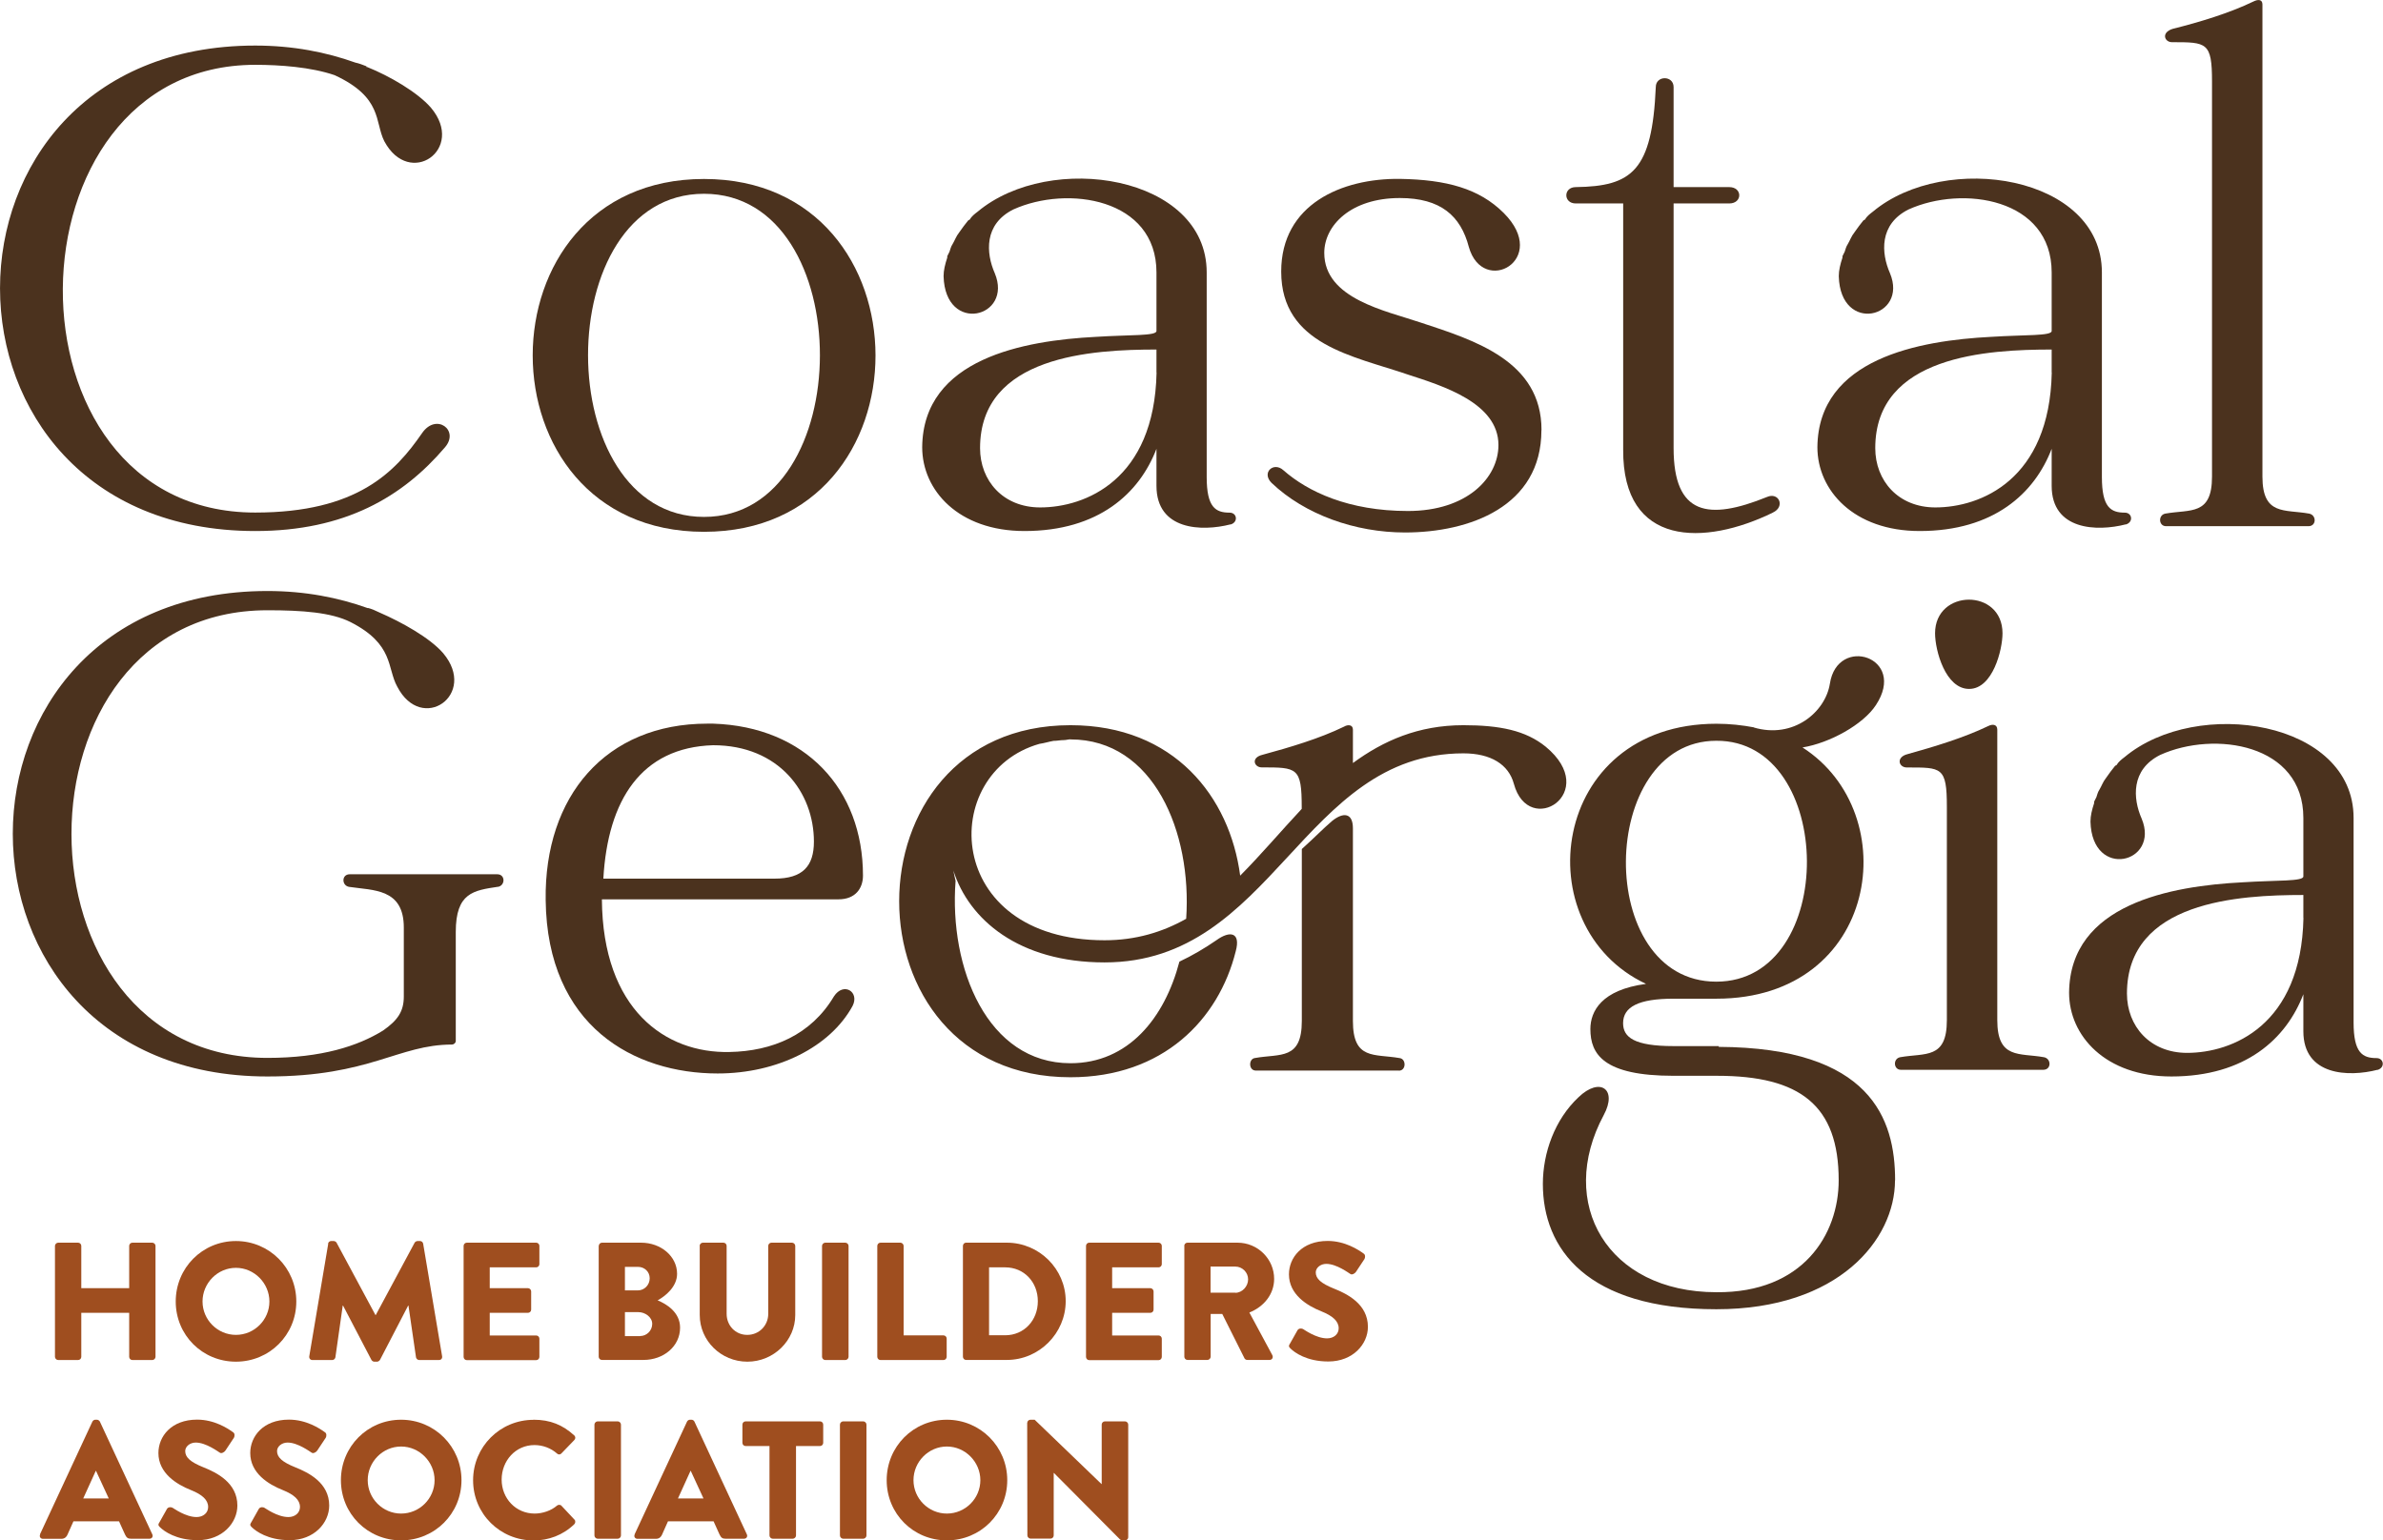 <?xml version="1.0" encoding="UTF-8"?>
<svg id="Layer_2" data-name="Layer 2" xmlns="http://www.w3.org/2000/svg" viewBox="0 0 246.26 159.22">
  <defs>
    <style>
      .cls-1 {
        fill: #9f4e1f;
      }

      .cls-2 {
        fill: #4b321e;
      }
    </style>
  </defs>
  <g id="Layer_1-2" data-name="Layer 1">
    <g>
      <g>
        <g>
          <path class="cls-2" d="M45.99,46.23c-4.37,5.13-10.34,8.66-19.61,8.66-35.17,0-35.17-50.18,0-50.18,3.91,0,7.35.69,10.34,1.76,0,0,.08,0,0,0,.38.08.77.23,1.15.38v.08h.08c2.3.92,5.21,2.61,6.59,4.21,3.6,4.29-2.22,8.35-4.83,3.45-1-1.99-.15-4.52-5.13-6.82-2.45-.84-5.67-1.07-8.2-1.07C.17,6.7-.44,52.98,26.37,52.98c10.57,0,14.48-4.21,17.24-8.2,1.46-2.14,3.91-.31,2.37,1.46Z"/>
          <path class="cls-2" d="M72.75,54.97c-23.6,0-23.6-36.47,0-36.47s23.67,36.47,0,36.47ZM72.75,20.03c-16.01,0-15.94,33.4,0,33.4s16.01-33.4,0-33.4Z"/>
          <path class="cls-2" d="M127.17,54.2c-2.99.77-7.66.61-7.66-3.98v-3.83c-1.76,4.6-5.98,8.5-13.64,8.5-6.82,0-10.57-4.21-10.57-8.66.08-9.19,10.57-11.03,17.93-11.41,3.6-.23,6.28-.08,6.28-.61v-6.05c0-7.66-9.19-9.04-14.79-6.51-3.06,1.53-2.83,4.52-1.92,6.59,1.92,4.6-5.13,6.36-5.29.31,0-.61.15-1.22.38-1.92v-.15c.08-.15.15-.31.23-.46.08-.23.15-.54.31-.77.23-.38.38-.84.69-1.22.31-.46.61-.84.92-1.23q.08-.08.15-.08c.23-.38.54-.61.84-.84,7.51-6.28,23.67-3.75,23.67,6.28v21.15c0,3.14.92,3.68,2.37,3.68.77,0,.92,1,.08,1.23ZM119.51,38.5v-2.37c-6.59,0-18.23.61-18.23,10.19,0,3.37,2.38,6.13,6.21,6.13,4.67,0,11.8-2.84,12.03-13.94Z"/>
          <path class="cls-2" d="M159.29,44.47c0,7.89-7.43,10.57-14.1,10.57-5.13,0-10.34-1.84-13.79-5.13-1.07-1.07.23-2.22,1.23-1.3,2.53,2.22,6.74,4.21,12.87,4.21s9.35-3.45,9.35-6.82c0-4.37-5.82-6.13-9.35-7.28-5.59-1.92-13.1-3.06-13.1-10.65,0-6.97,6.28-9.65,12.26-9.58,4.83.08,8.2,1,10.73,3.52,4.83,4.83-2.14,8.66-3.6,3.52-.84-3.22-2.91-5.06-7.13-5.06-5.06,0-7.81,2.83-7.81,5.67,0,4.75,6.36,5.98,9.96,7.2,5.59,1.84,12.49,3.98,12.49,11.11Z"/>
          <path class="cls-2" d="M183.22,52.98c-7.05,3.45-15.55,3.6-15.48-6.51v-25.44h-4.9c-1.3,0-1.3-1.69,0-1.69h.23-.23c5.82-.08,7.89-1.68,8.27-10.34,0-1.22,1.84-1.22,1.84,0v10.34h5.75c1.38,0,1.38,1.69,0,1.69h-5.75v25.28c0,6.97,3.6,7.51,9.65,5.06,1.23-.54,1.92,1,.61,1.61Z"/>
          <path class="cls-2" d="M219.68,54.2c-2.99.77-7.66.61-7.66-3.98v-3.83c-1.76,4.6-5.98,8.5-13.64,8.5-6.82,0-10.57-4.21-10.57-8.66.08-9.19,10.57-11.03,17.93-11.41,3.6-.23,6.28-.08,6.28-.61v-6.05c0-7.66-9.19-9.04-14.79-6.51-3.06,1.53-2.83,4.52-1.92,6.59,1.92,4.6-5.13,6.36-5.29.31,0-.61.15-1.22.38-1.92v-.15l.23-.46c.08-.23.15-.54.31-.77.23-.38.38-.84.69-1.22.31-.46.61-.84.92-1.23q.08-.08.15-.08c.23-.38.54-.61.84-.84,7.51-6.28,23.67-3.75,23.67,6.28v21.15c0,3.14.92,3.68,2.37,3.68.77,0,.92,1,.08,1.23ZM212.02,38.5v-2.37c-6.59,0-18.23.61-18.23,10.19,0,3.37,2.38,6.13,6.21,6.13,4.67,0,11.8-2.84,12.03-13.94Z"/>
          <path class="cls-2" d="M238.55,54.39h-14.71c-.77,0-.84-1.15-.08-1.3,2.61-.46,4.83.23,4.83-3.83V8.42c0-4.06-.54-4.06-4.14-4.06-.77,0-1.15-1,.08-1.38,2.76-.69,5.82-1.61,8.35-2.83.46-.23.92-.23.92.31v48.8c0,4.06,2.3,3.37,4.83,3.83.77.15.77,1.3-.08,1.3Z"/>
        </g>
        <g>
          <path class="cls-2" d="M51.47,91.66c-2.53.38-4.37.61-4.37,4.67v11.26c0,.23-.23.38-.38.38-5.59,0-8.43,3.3-19.08,3.3-35.09,0-35.09-50.18,0-50.18,3.91,0,7.35.69,10.34,1.76h.08c.31.08.69.23,1.15.46,2.3,1,5.21,2.61,6.59,4.21,3.6,4.29-2.22,8.35-4.75,3.45-1.07-1.92-.31-4.37-4.83-6.67-1.99-1-4.98-1.22-8.58-1.22-27.04,0-26.97,46.27,0,46.27,5.59,0,9.35-1.22,11.95-2.83,1.53-1.07,2.14-1.99,2.14-3.52v-7.12c0-4.06-3.14-3.83-5.67-4.21-.77-.15-.77-1.3.08-1.3h15.25c.84,0,.84,1.15.08,1.3Z"/>
          <path class="cls-2" d="M86.64,92.96h-24.44c.08,11.42,6.59,15.93,13.18,15.78,4.44-.08,8.43-1.76,10.8-5.75,1-1.53,2.68-.46,1.92,1-2.3,4.21-7.74,6.97-13.94,6.97-8.58,0-17.62-4.83-17.77-17.93-.15-10.73,6.21-18.23,16.7-18.23h.61c9.5.31,15.48,6.74,15.48,15.71,0,1.3-.77,2.45-2.53,2.45ZM84.11,86.99c0-5.06-3.6-9.96-10.42-9.96-7.43.23-10.88,5.67-11.34,13.79h17.7c2.91,0,4.06-1.3,4.06-3.83Z"/>
          <path class="cls-2" d="M156.44,81.01c-.54-1.99-2.37-3.14-5.21-3.14-16.7,0-19.61,21.61-37.08,21.61-8.89,0-14.02-4.44-15.63-9.5.08.38.15.77.23,1.07-.69,9.04,3.29,18.85,11.87,18.85,5.98,0,9.73-4.67,11.26-10.5,1.3-.61,2.61-1.38,3.83-2.22,1.38-1,2.53-.84,1.99,1.15-1.76,7.05-7.51,13.02-17.08,13.02-23.6,0-23.6-36.39,0-36.39,10.73,0,16.47,7.43,17.54,15.55,2.14-2.15,4.21-4.6,6.36-6.9v-.15c0-4.14-.46-4.14-4.14-4.14-.77,0-1.15-1,.08-1.3,2.84-.77,5.9-1.68,8.43-2.91.38-.23.92-.23.92.31v3.45c3.14-2.3,6.74-3.91,11.42-3.91,3.75,0,6.43.54,8.5,2.22,5.75,4.75-1.76,9.5-3.29,3.83ZM110.63,76.42c-.23,0-.46.08-.69.08-.38,0-.69.08-1.07.08-.46.08-.92.23-1.46.31-10.5,2.99-9.96,20.3,6.74,20.3,3.22,0,5.98-.84,8.43-2.22.61-8.96-3.37-18.54-11.95-18.54ZM144.57,110.66h-14.79c-.77,0-.77-1.23-.08-1.3,2.61-.46,4.83.23,4.83-3.83v-17.77c1.53-1.38,2.07-1.99,3.14-2.91,1.15-.92,2.14-.84,2.14.77v19.92c0,4.06,2.22,3.37,4.83,3.83.69.08.69,1.3-.08,1.3Z"/>
          <path class="cls-2" d="M195.83,122c0,6.13-5.82,13.33-18.46,13.33-13.41,0-17.93-6.28-17.93-12.95,0-3.22,1.23-6.66,3.68-8.96,2.22-2.14,4.06-.84,2.61,1.84-4.9,9.12.38,18.31,11.64,18.31,8.96.08,12.64-5.98,12.64-11.57,0-7.74-3.98-10.8-12.56-10.8h-4.52c-7.2,0-8.58-2.22-8.58-4.83,0-1.84,1.15-4.06,5.75-4.67-12.56-5.9-9.96-26.89,7.28-26.89,1.38,0,2.68.15,3.91.38h-.08c4.14,1.23,7.43-1.61,7.89-4.52.77-5.06,8.04-2.76,4.75,2.22-1.3,1.99-4.75,3.91-7.58,4.37,10.65,6.82,7.89,25.97-8.89,25.97h-4.44c-3.6,0-5.21.84-5.21,2.53,0,1.46,1.15,2.37,5.21,2.37h4.67v.08c15.71.08,18.23,7.43,18.23,13.79ZM177.36,101.47c12.64,0,12.34-24.98,0-24.9-12.26,0-12.64,24.9,0,24.9Z"/>
          <path class="cls-2" d="M211.15,110.58h-14.71c-.77,0-.84-1.15-.08-1.3,2.61-.46,4.83.23,4.83-3.83v-22.06c0-4.14-.54-4.06-4.14-4.06-.84,0-1.15-1.07.08-1.38,2.76-.77,5.82-1.69,8.35-2.91.46-.23.92-.15.92.38v30.03c0,4.06,2.3,3.37,4.83,3.83.77.15.77,1.3-.08,1.3ZM199.97,65.46c0-4.6,6.97-4.67,6.97,0,0,1.69-1,5.75-3.45,5.75s-3.52-3.98-3.52-5.75Z"/>
          <path class="cls-2" d="M245.69,110.58c-2.99.77-7.66.61-7.66-3.98v-3.83c-1.76,4.6-5.98,8.5-13.64,8.5-6.82,0-10.57-4.21-10.57-8.66.08-9.19,10.57-11.03,17.93-11.41,3.6-.23,6.28-.08,6.28-.61v-6.05c0-7.66-9.19-9.04-14.79-6.51-3.06,1.53-2.83,4.52-1.92,6.59,1.92,4.6-5.13,6.36-5.29.31,0-.61.15-1.22.38-1.92v-.15l.23-.46c.08-.23.15-.54.31-.77.23-.38.38-.84.69-1.22.31-.46.61-.84.92-1.23q.08-.08.15-.08c.23-.38.54-.61.84-.84,7.51-6.28,23.67-3.75,23.67,6.28v21.15c0,3.14.92,3.68,2.37,3.68.77,0,.92,1,.08,1.23ZM238.03,94.88v-2.37c-6.59,0-18.23.61-18.23,10.19,0,3.37,2.38,6.13,6.21,6.13,4.67,0,11.8-2.84,12.03-13.94Z"/>
        </g>
      </g>
      <g>
        <path class="cls-1" d="M5.68,128.78c0-.17.16-.33.33-.33h2.06c.19,0,.33.16.33.33v4.37h4.95v-4.37c0-.17.14-.33.33-.33h2.06c.17,0,.33.16.33.33v11.47c0,.17-.16.33-.33.33h-2.06c-.19,0-.33-.16-.33-.33v-4.55h-4.95v4.55c0,.17-.14.33-.33.33h-2.06c-.17,0-.33-.16-.33-.33v-11.47Z"/>
        <path class="cls-1" d="M24.38,128.28c3.46,0,6.24,2.79,6.24,6.25s-2.77,6.22-6.24,6.22-6.22-2.75-6.22-6.22,2.75-6.25,6.22-6.25ZM24.38,137.98c1.91,0,3.46-1.56,3.46-3.45s-1.56-3.48-3.46-3.48-3.45,1.58-3.45,3.48,1.56,3.45,3.45,3.45Z"/>
        <path class="cls-1" d="M33.9,128.56c.02-.16.17-.28.31-.28h.28c.09,0,.24.07.29.17l4.02,7.48h.03l4.02-7.48c.05-.1.21-.17.29-.17h.28c.14,0,.29.12.31.28l1.96,11.64c.03.23-.12.38-.33.38h-2.04c-.16,0-.31-.14-.33-.28l-.78-5.35h-.03l-2.91,5.61c-.05.1-.21.19-.29.19h-.31c-.1,0-.24-.09-.29-.19l-2.93-5.61h-.03l-.76,5.35c-.02.14-.16.28-.33.28h-2.04c-.21,0-.36-.16-.33-.38l1.96-11.64Z"/>
        <path class="cls-1" d="M47.91,128.78c0-.17.14-.33.33-.33h7.17c.19,0,.33.16.33.33v1.89c0,.17-.14.33-.33.33h-4.8v2.15h3.95c.17,0,.33.16.33.33v1.89c0,.19-.16.33-.33.33h-3.95v2.34h4.8c.19,0,.33.16.33.33v1.89c0,.17-.14.33-.33.33h-7.17c-.19,0-.33-.16-.33-.33v-11.47Z"/>
        <path class="cls-1" d="M61.88,128.78c0-.17.14-.33.33-.33h4.04c2.04,0,3.72,1.4,3.72,3.22,0,1.33-1.2,2.3-2.01,2.74.92.38,2.32,1.23,2.32,2.82,0,1.94-1.71,3.34-3.78,3.34h-4.3c-.19,0-.33-.16-.33-.33v-11.47ZM65.93,133.38c.66,0,1.21-.56,1.21-1.25s-.55-1.18-1.21-1.18h-1.35v2.43h1.35ZM66.15,138.1c.68,0,1.25-.56,1.25-1.26s-.74-1.21-1.42-1.21h-1.4v2.48h1.58Z"/>
        <path class="cls-1" d="M72.3,128.78c0-.17.16-.33.33-.33h2.13c.19,0,.33.16.33.33v7.02c0,1.21.9,2.18,2.13,2.18s2.17-.97,2.17-2.18v-7.02c0-.17.14-.33.33-.33h2.13c.17,0,.33.16.33.33v7.15c0,2.63-2.22,4.82-4.95,4.82s-4.92-2.18-4.92-4.82v-7.15Z"/>
        <path class="cls-1" d="M84.95,128.78c0-.17.16-.33.33-.33h2.08c.17,0,.33.16.33.33v11.47c0,.17-.16.33-.33.33h-2.08c-.17,0-.33-.16-.33-.33v-11.47Z"/>
        <path class="cls-1" d="M90.66,128.78c0-.17.14-.33.33-.33h2.06c.17,0,.33.16.33.33v9.25h4.12c.19,0,.33.16.33.33v1.89c0,.17-.14.33-.33.33h-6.51c-.19,0-.33-.16-.33-.33v-11.47Z"/>
        <path class="cls-1" d="M99.51,128.78c0-.17.14-.33.31-.33h4.23c3.34,0,6.08,2.72,6.08,6.04s-2.74,6.08-6.08,6.08h-4.23c-.17,0-.31-.16-.31-.33v-11.47ZM103.87,138.02c1.96,0,3.38-1.54,3.38-3.52s-1.42-3.5-3.38-3.5h-1.66v7.02h1.66Z"/>
        <path class="cls-1" d="M112.23,128.78c0-.17.14-.33.33-.33h7.17c.19,0,.33.16.33.33v1.89c0,.17-.14.33-.33.33h-4.8v2.15h3.95c.17,0,.33.16.33.33v1.89c0,.19-.16.33-.33.33h-3.95v2.34h4.8c.19,0,.33.16.33.33v1.89c0,.17-.14.33-.33.33h-7.17c-.19,0-.33-.16-.33-.33v-11.47Z"/>
        <path class="cls-1" d="M122.38,128.78c0-.17.14-.33.33-.33h5.18c2.08,0,3.78,1.68,3.78,3.74,0,1.59-1.06,2.88-2.56,3.48l2.37,4.4c.12.23,0,.5-.29.5h-2.3c-.14,0-.24-.09-.28-.16l-2.3-4.59h-1.2v4.42c0,.17-.16.33-.33.33h-2.06c-.19,0-.33-.16-.33-.33v-11.47ZM127.66,133.63c.71,0,1.32-.66,1.32-1.39s-.61-1.32-1.32-1.32h-2.56v2.7h2.56Z"/>
        <path class="cls-1" d="M133.28,138.93l.81-1.44c.14-.22.47-.19.59-.1.07.03,1.32.95,2.46.95.69,0,1.2-.43,1.2-1.04,0-.73-.61-1.28-1.78-1.75-1.49-.59-3.36-1.75-3.36-3.83,0-1.71,1.33-3.45,4-3.45,1.8,0,3.19.92,3.71,1.3.21.12.17.43.1.56l-.88,1.33c-.12.19-.43.35-.59.22-.16-.09-1.42-1.04-2.48-1.04-.62,0-1.09.42-1.09.88,0,.64.52,1.13,1.89,1.68,1.35.54,3.5,1.59,3.5,3.95,0,1.78-1.54,3.58-4.09,3.58-2.25,0-3.5-.94-3.9-1.33-.17-.17-.23-.24-.09-.49Z"/>
        <path class="cls-1" d="M4.13,158.6l5.42-11.66c.05-.1.17-.19.3-.19h.17c.12,0,.24.09.3.19l5.42,11.66c.1.22-.03.45-.29.45h-1.92c-.31,0-.45-.1-.61-.43l-.62-1.37h-4.71l-.62,1.39c-.09.21-.28.42-.62.42h-1.91c-.26,0-.4-.23-.29-.45ZM11.24,154.89l-1.32-2.86h-.02l-1.3,2.86h2.63Z"/>
        <path class="cls-1" d="M16.45,157.4l.81-1.44c.14-.22.47-.19.59-.1.07.03,1.32.95,2.46.95.69,0,1.2-.43,1.2-1.04,0-.73-.61-1.28-1.78-1.75-1.49-.59-3.36-1.75-3.36-3.83,0-1.71,1.33-3.45,4-3.45,1.8,0,3.19.92,3.71,1.3.21.12.17.43.1.56l-.88,1.33c-.12.19-.43.35-.59.22-.16-.09-1.42-1.04-2.48-1.04-.62,0-1.09.42-1.09.88,0,.64.52,1.13,1.89,1.68,1.35.54,3.5,1.59,3.5,3.95,0,1.78-1.54,3.58-4.09,3.58-2.25,0-3.5-.94-3.9-1.33-.17-.17-.23-.24-.09-.49Z"/>
        <path class="cls-1" d="M25.94,157.4l.81-1.44c.14-.22.47-.19.59-.1.07.03,1.32.95,2.46.95.69,0,1.2-.43,1.2-1.04,0-.73-.61-1.28-1.78-1.75-1.49-.59-3.36-1.75-3.36-3.83,0-1.71,1.33-3.45,4-3.45,1.8,0,3.19.92,3.71,1.3.21.12.17.43.1.56l-.88,1.33c-.12.19-.43.35-.59.22-.16-.09-1.42-1.04-2.48-1.04-.62,0-1.09.42-1.09.88,0,.64.52,1.13,1.89,1.68,1.35.54,3.5,1.59,3.5,3.95,0,1.78-1.54,3.58-4.09,3.58-2.25,0-3.5-.94-3.9-1.33-.17-.17-.23-.24-.09-.49Z"/>
        <path class="cls-1" d="M41.45,146.75c3.46,0,6.24,2.79,6.24,6.25s-2.77,6.22-6.24,6.22-6.22-2.75-6.22-6.22,2.75-6.25,6.22-6.25ZM41.45,156.45c1.91,0,3.46-1.56,3.46-3.45s-1.56-3.48-3.46-3.48-3.45,1.58-3.45,3.48,1.56,3.45,3.45,3.45Z"/>
        <path class="cls-1" d="M55.14,146.75c1.73,0,3.01.54,4.19,1.61.16.14.16.35.02.49l-1.35,1.4c-.12.12-.31.12-.43,0-.64-.57-1.49-.88-2.34-.88-1.96,0-3.39,1.63-3.39,3.57s1.46,3.51,3.41,3.51c.81,0,1.7-.29,2.32-.83.12-.1.35-.1.45.02l1.35,1.44c.12.12.1.35-.02.47-1.18,1.14-2.67,1.68-4.21,1.68-3.46,0-6.25-2.75-6.25-6.22s2.79-6.25,6.25-6.25Z"/>
        <path class="cls-1" d="M61.43,147.25c0-.17.16-.33.33-.33h2.08c.17,0,.33.16.33.33v11.47c0,.17-.16.33-.33.33h-2.08c-.17,0-.33-.16-.33-.33v-11.47Z"/>
        <path class="cls-1" d="M65.58,158.6l5.42-11.66c.05-.1.17-.19.3-.19h.17c.12,0,.24.09.29.19l5.42,11.66c.1.22-.03.45-.29.45h-1.92c-.31,0-.45-.1-.61-.43l-.62-1.37h-4.71l-.62,1.39c-.09.21-.28.42-.62.42h-1.91c-.26,0-.4-.23-.29-.45ZM72.7,154.89l-1.32-2.86h-.02l-1.3,2.86h2.63Z"/>
        <path class="cls-1" d="M79.53,149.47h-2.48c-.19,0-.33-.16-.33-.33v-1.89c0-.17.14-.33.33-.33h7.69c.19,0,.33.16.33.33v1.89c0,.17-.14.33-.33.33h-2.48v9.25c0,.17-.16.33-.33.33h-2.08c-.17,0-.33-.16-.33-.33v-9.25Z"/>
        <path class="cls-1" d="M86.8,147.25c0-.17.16-.33.33-.33h2.08c.17,0,.33.16.33.33v11.47c0,.17-.16.33-.33.33h-2.08c-.17,0-.33-.16-.33-.33v-11.47Z"/>
        <path class="cls-1" d="M97.85,146.75c3.46,0,6.24,2.79,6.24,6.25s-2.77,6.22-6.24,6.22-6.22-2.75-6.22-6.22,2.75-6.25,6.22-6.25ZM97.85,156.45c1.91,0,3.46-1.56,3.46-3.45s-1.56-3.48-3.46-3.48-3.45,1.58-3.45,3.48,1.56,3.45,3.45,3.45Z"/>
        <path class="cls-1" d="M106.16,147.06c0-.17.16-.31.33-.31h.43l6.91,6.65h.02v-6.15c0-.17.14-.33.33-.33h2.08c.17,0,.33.16.33.33v11.66c0,.17-.16.31-.33.31h-.28c-.05,0-.19-.05-.23-.09l-6.84-6.88h-.02v6.46c0,.17-.14.33-.33.33h-2.06c-.17,0-.33-.16-.33-.33l-.02-11.66Z"/>
      </g>
    </g>
  </g>
</svg>